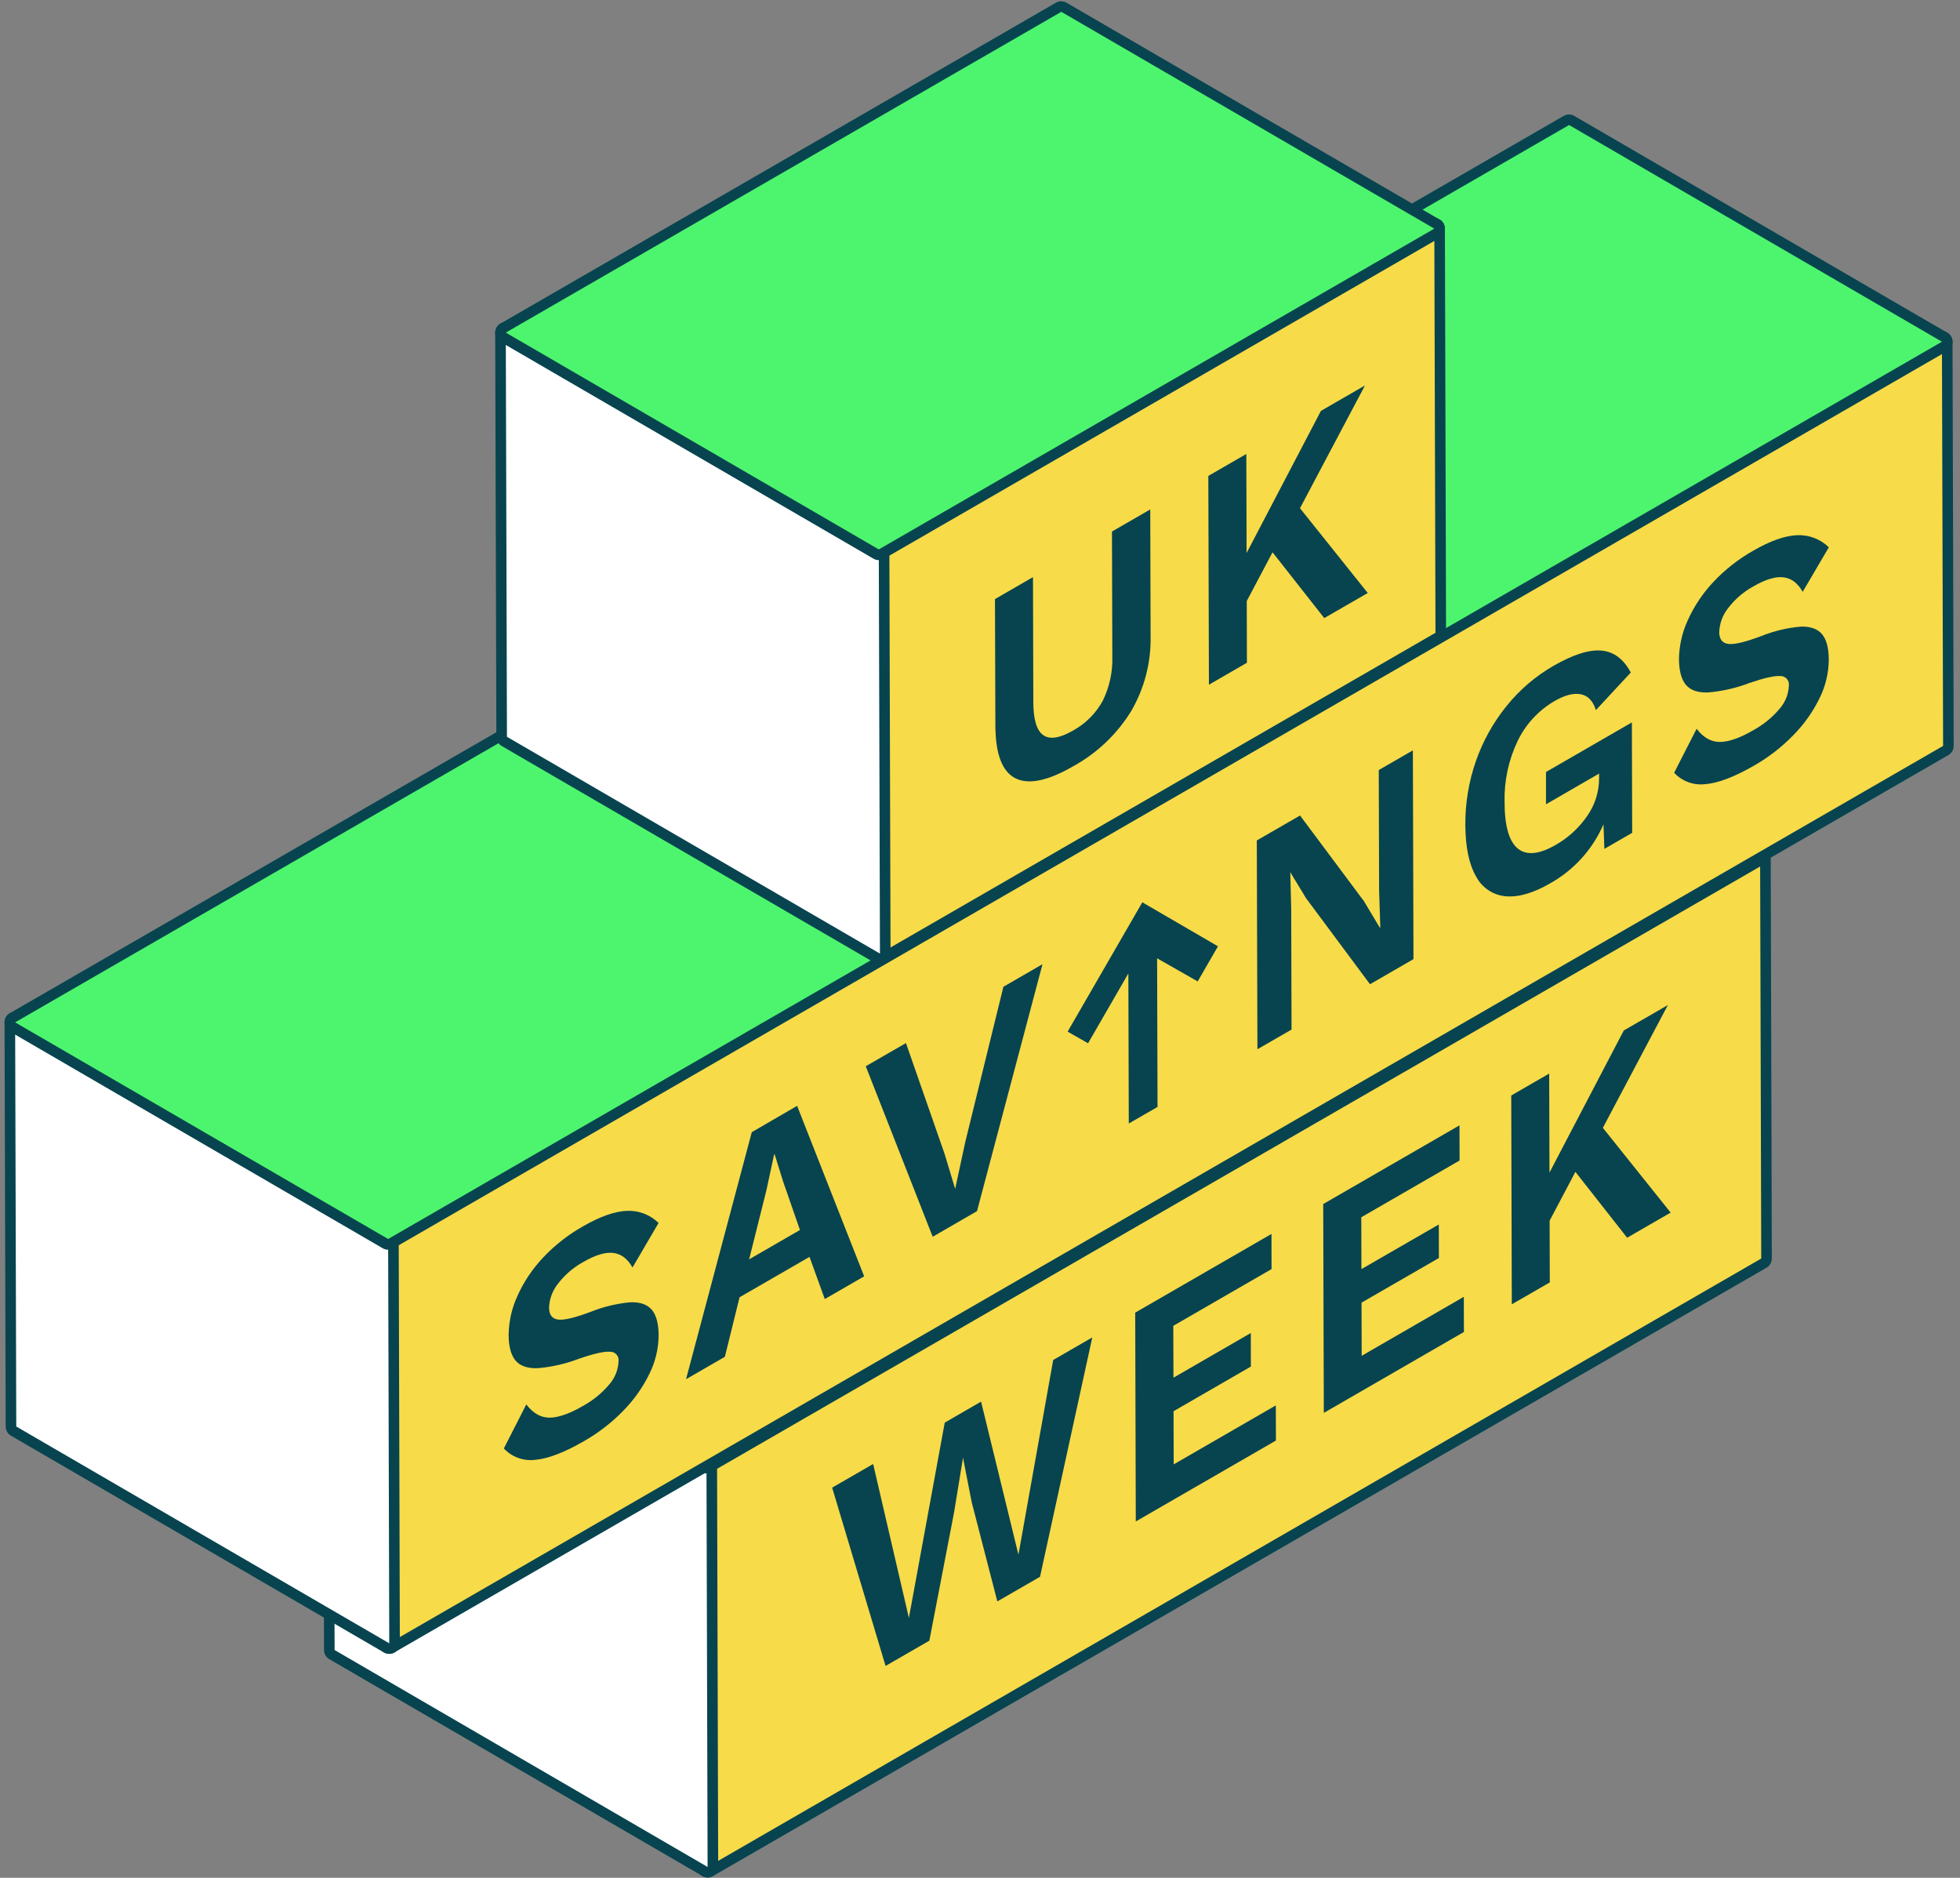 <svg width="285" height="273" viewBox="0 0 285 273" fill="none" xmlns="http://www.w3.org/2000/svg">
<rect x="0" y="0" width="285" height="273" fill="#808080" stroke="none"/>
<path d="M102.889 272.205C102.756 272.204 102.625 272.169 102.51 272.103C102.392 272.036 102.293 271.939 102.225 271.822C102.157 271.705 102.12 271.572 102.12 271.436L101.956 212.674C101.955 212.539 101.991 212.406 102.059 212.289C102.126 212.172 102.223 212.075 102.34 212.007L255.546 123.556C255.662 123.487 255.795 123.451 255.93 123.453C256.065 123.452 256.198 123.488 256.315 123.556C256.432 123.623 256.529 123.719 256.596 123.835C256.664 123.951 256.7 124.083 256.7 124.218L256.864 182.98C256.865 183.115 256.829 183.248 256.762 183.365C256.694 183.483 256.597 183.58 256.479 183.647L103.274 272.103C103.157 272.169 103.024 272.205 102.889 272.205V272.205Z" fill="#F8DB49"/>
<path d="M255.933 124.212L256.098 182.969L102.893 271.425L102.728 212.663L255.933 124.212ZM255.933 122.673C255.663 122.673 255.398 122.744 255.164 122.878L101.959 211.329C101.724 211.465 101.529 211.66 101.394 211.895C101.259 212.13 101.188 212.397 101.189 212.668L101.353 271.425C101.354 271.696 101.426 271.962 101.562 272.196C101.698 272.43 101.893 272.625 102.128 272.759C102.361 272.892 102.624 272.962 102.893 272.964C103.163 272.963 103.428 272.89 103.662 272.754L256.867 184.303C257.102 184.167 257.297 183.972 257.432 183.737C257.567 183.502 257.638 183.235 257.637 182.964L257.473 124.207C257.471 123.937 257.399 123.672 257.263 123.439C257.127 123.206 256.932 123.012 256.698 122.878C256.465 122.744 256.202 122.673 255.933 122.673V122.673Z" fill="#07444F"/>
<path d="M102.889 272.204C102.753 272.204 102.62 272.167 102.504 272.097L48.267 240.581C48.151 240.513 48.054 240.415 47.987 240.298C47.92 240.181 47.883 240.049 47.882 239.914L47.718 181.157C47.717 181.021 47.752 180.888 47.819 180.77C47.887 180.652 47.985 180.554 48.103 180.486C48.22 180.419 48.352 180.383 48.487 180.383C48.623 180.383 48.756 180.42 48.872 180.491L103.109 212.006C103.226 212.074 103.323 212.171 103.39 212.288C103.458 212.405 103.494 212.538 103.494 212.673L103.658 271.43C103.659 271.566 103.624 271.7 103.557 271.818C103.489 271.936 103.391 272.034 103.274 272.102C103.156 272.168 103.024 272.204 102.889 272.204V272.204Z" fill="white"/>
<path d="M48.489 181.144L102.726 212.664L102.891 271.426L48.654 239.885L48.489 181.123M48.489 179.584C48.219 179.585 47.954 179.656 47.72 179.789C47.485 179.925 47.29 180.12 47.155 180.355C47.02 180.59 46.949 180.857 46.95 181.128L47.114 239.89C47.116 240.159 47.188 240.422 47.323 240.654C47.458 240.887 47.651 241.08 47.884 241.214L102.121 272.734C102.355 272.871 102.62 272.943 102.891 272.945C103.161 272.943 103.427 272.871 103.66 272.734C103.894 272.599 104.089 272.405 104.224 272.171C104.359 271.936 104.43 271.671 104.43 271.401L104.266 212.638C104.264 212.37 104.193 212.107 104.059 211.875C103.925 211.643 103.733 211.45 103.501 211.315L49.264 179.794C49.029 179.657 48.762 179.584 48.489 179.584V179.584Z" fill="#07444F"/>
<path d="M102.725 213.433C102.59 213.433 102.457 213.398 102.34 213.331L48.103 181.81C47.985 181.743 47.888 181.646 47.82 181.529C47.752 181.412 47.717 181.279 47.718 181.143C47.718 181.008 47.754 180.876 47.821 180.759C47.889 180.642 47.986 180.545 48.103 180.477L201.308 92.026C201.425 91.959 201.558 91.923 201.693 91.923C201.827 91.923 201.96 91.959 202.077 92.026L256.314 123.546C256.431 123.614 256.528 123.711 256.596 123.828C256.663 123.945 256.699 124.078 256.699 124.213C256.699 124.347 256.663 124.479 256.596 124.596C256.528 124.712 256.431 124.808 256.314 124.875L103.104 213.331C102.988 213.397 102.858 213.432 102.725 213.433V213.433Z" fill="#4DF56E"/>
<path d="M201.695 92.692L255.932 124.213L102.727 212.664L48.49 181.143L201.695 92.692ZM201.695 91.153C201.425 91.153 201.16 91.224 200.926 91.359L47.7 179.81C47.466 179.945 47.271 180.139 47.136 180.373C47.001 180.608 46.93 180.873 46.93 181.143C46.93 181.413 47 181.679 47.134 181.913C47.268 182.147 47.462 182.342 47.695 182.477L101.932 213.992C102.167 214.13 102.434 214.203 102.707 214.203C102.977 214.203 103.242 214.132 103.476 213.998L256.682 125.542C256.915 125.407 257.109 125.213 257.244 124.98C257.379 124.747 257.45 124.482 257.451 124.213C257.452 123.943 257.381 123.678 257.247 123.444C257.113 123.21 256.92 123.015 256.687 122.879L202.449 91.359C202.214 91.223 201.947 91.152 201.675 91.153H201.695Z" fill="#07444F"/>
<path d="M158.827 194.438L151.229 229.236L145.021 232.817L141.292 218.386L140.03 211.927L138.732 219.863L135.135 238.527L128.769 242.2L121.001 216.277L126.963 212.84L132.16 235.223L137.372 206.827L142.656 203.775L148.089 226.025L153.143 197.721L158.827 194.438Z" fill="#07444F"/>
<path d="M184.883 179.394L184.893 184.503L170.606 192.753L170.631 200.294L181.877 193.799L181.887 198.673L170.642 205.168L170.667 212.894L185.514 204.322L185.53 209.431L165.152 221.195L165.07 190.834L184.883 179.394Z" fill="#07444F"/>
<path d="M212.22 163.608L212.235 168.718L197.942 176.968L197.963 184.509L209.214 178.019L209.229 182.893L197.978 189.383L197.999 197.114L212.851 188.536L212.866 193.646L192.494 205.41L192.407 175.049L212.22 163.608Z" fill="#07444F"/>
<path d="M242.519 146.12L233.069 163.968L242.925 176.291L236.599 179.944L229.078 170.371L225.328 177.466L225.353 186.439L219.828 189.625L219.746 159.269L225.266 156.078L225.307 170.474L236.112 149.814L242.519 146.12Z" fill="#07444F"/>
<path d="M56.599 239.661C56.464 239.66 56.331 239.625 56.214 239.558C56.097 239.49 56 239.393 55.933 239.276C55.865 239.159 55.83 239.026 55.829 238.891L55.665 180.134C55.663 179.998 55.698 179.864 55.765 179.745C55.833 179.627 55.931 179.529 56.05 179.462L281.987 49.015C282.104 48.949 282.237 48.913 282.372 48.912C282.507 48.913 282.639 48.948 282.756 49.015C282.874 49.082 282.971 49.179 283.039 49.296C283.107 49.413 283.142 49.546 283.141 49.682L283.311 108.444C283.31 108.579 283.274 108.711 283.206 108.828C283.139 108.945 283.042 109.042 282.926 109.111L56.983 239.558C56.866 239.625 56.734 239.66 56.599 239.661V239.661Z" fill="#F8DB49"/>
<path d="M282.372 49.681L282.542 108.443L56.599 238.89L56.435 180.128L282.372 49.681ZM282.372 48.142C282.103 48.144 281.838 48.215 281.603 48.347L55.666 178.794C55.431 178.93 55.236 179.125 55.101 179.36C54.966 179.595 54.895 179.862 54.896 180.133L55.06 238.895C55.061 239.165 55.133 239.429 55.268 239.662C55.403 239.896 55.596 240.089 55.83 240.224C56.064 240.359 56.329 240.43 56.599 240.429C56.87 240.43 57.135 240.359 57.369 240.224L283.311 109.776C283.546 109.641 283.741 109.446 283.876 109.211C284.011 108.975 284.082 108.709 284.081 108.438L283.911 49.675C283.911 49.406 283.839 49.142 283.704 48.908C283.569 48.675 283.375 48.481 283.142 48.347C282.907 48.213 282.642 48.143 282.372 48.142V48.142Z" fill="#07444F"/>
<path d="M56.6 239.659C56.465 239.659 56.333 239.623 56.215 239.557L1.978 208.036C1.862 207.969 1.765 207.873 1.698 207.757C1.63 207.641 1.594 207.509 1.593 207.375L1.429 148.612C1.428 148.477 1.463 148.344 1.531 148.227C1.598 148.109 1.696 148.012 1.814 147.946C1.93 147.877 2.063 147.841 2.199 147.843C2.334 147.841 2.467 147.877 2.584 147.946L56.821 179.466C56.937 179.533 57.033 179.63 57.1 179.746C57.168 179.862 57.204 179.994 57.206 180.128L57.37 238.89C57.37 239.025 57.334 239.158 57.267 239.275C57.199 239.392 57.102 239.489 56.985 239.557C56.867 239.623 56.735 239.659 56.6 239.659V239.659Z" fill="white"/>
<path d="M2.201 148.634L56.438 180.149L56.602 238.911L2.365 207.391L2.201 148.634M2.201 147.095C1.931 147.094 1.665 147.165 1.431 147.3C1.197 147.435 1.003 147.63 0.868 147.864C0.732 148.098 0.661 148.363 0.662 148.634L0.826 207.396C0.826 207.665 0.897 207.929 1.031 208.162C1.165 208.395 1.358 208.589 1.59 208.725L55.827 240.24C56.062 240.377 56.33 240.45 56.602 240.45C56.872 240.451 57.138 240.38 57.371 240.245C57.606 240.109 57.801 239.914 57.936 239.679C58.072 239.444 58.142 239.177 58.141 238.906L57.977 180.144C57.975 179.875 57.903 179.612 57.768 179.38C57.633 179.147 57.44 178.955 57.207 178.82L2.97 147.3C2.736 147.165 2.471 147.094 2.201 147.095V147.095Z" fill="#07444F"/>
<path d="M56.436 180.897C56.3 180.896 56.166 180.861 56.046 180.795L1.809 149.274C1.693 149.206 1.597 149.109 1.53 148.991C1.463 148.874 1.429 148.742 1.429 148.607C1.428 148.473 1.464 148.34 1.531 148.224C1.599 148.108 1.697 148.012 1.814 147.946L227.751 17.498C227.868 17.43 228.001 17.395 228.136 17.395C228.273 17.394 228.407 17.43 228.526 17.498L282.763 49.019C282.879 49.087 282.975 49.184 283.042 49.301C283.108 49.418 283.143 49.551 283.142 49.685C283.143 49.82 283.107 49.952 283.04 50.068C282.972 50.185 282.875 50.281 282.758 50.347L56.821 180.795C56.704 180.863 56.571 180.898 56.436 180.897V180.897Z" fill="#4DF56E"/>
<path d="M228.138 18.166L282.375 49.681L56.438 180.129L2.201 148.634L228.138 18.187M228.138 16.648C227.868 16.647 227.602 16.718 227.368 16.853L1.431 147.3C1.198 147.435 1.004 147.628 0.869 147.862C0.734 148.095 0.662 148.359 0.662 148.629C0.661 148.899 0.731 149.164 0.865 149.398C0.999 149.632 1.193 149.827 1.426 149.963L55.663 181.483C55.899 181.619 56.166 181.69 56.438 181.688C56.708 181.689 56.973 181.618 57.207 181.483L283.144 51.036C283.378 50.901 283.572 50.707 283.707 50.474C283.842 50.241 283.913 49.976 283.914 49.707C283.915 49.437 283.845 49.172 283.71 48.938C283.576 48.703 283.383 48.509 283.15 48.373L228.912 16.853C228.677 16.717 228.41 16.646 228.138 16.648V16.648Z" fill="#07444F"/>
<path d="M84.779 178.286C87.232 176.87 89.34 176.121 91.105 176.039C91.961 175.994 92.817 176.127 93.619 176.43C94.421 176.733 95.151 177.199 95.763 177.798L91.972 184.273C91.271 183.014 90.346 182.31 89.197 182.159C88.047 182.009 86.592 182.443 84.831 183.462C83.391 184.25 82.131 185.33 81.132 186.633C80.337 187.626 79.883 188.85 79.839 190.121C79.839 191.147 80.285 191.737 81.163 191.845C82.04 191.953 83.635 191.568 85.934 190.701C87.768 189.969 89.698 189.508 91.664 189.331C93.08 189.28 94.117 189.644 94.773 190.414C95.43 191.183 95.763 192.43 95.769 194.149C95.751 196.11 95.283 198.041 94.399 199.792C93.419 201.777 92.125 203.591 90.567 205.163C88.896 206.868 86.997 208.332 84.923 209.514C82.013 211.19 79.63 212.098 77.777 212.238C76.947 212.336 76.106 212.237 75.322 211.949C74.537 211.661 73.832 211.192 73.262 210.581L76.53 204.178C77.52 205.481 78.664 206.123 79.947 206.102C81.229 206.082 82.815 205.527 84.713 204.43C86.197 203.625 87.518 202.55 88.607 201.259C89.429 200.314 89.901 199.115 89.946 197.863C89.964 197.688 89.945 197.512 89.889 197.346C89.833 197.179 89.742 197.027 89.621 196.899C89.501 196.772 89.354 196.671 89.192 196.606C89.029 196.54 88.854 196.51 88.678 196.519C87.832 196.457 86.334 196.796 84.169 197.545C82.258 198.272 80.255 198.731 78.218 198.91C76.734 198.968 75.656 198.607 74.986 197.827C74.319 197.042 73.96 195.801 73.96 194.077C73.983 192.128 74.415 190.205 75.227 188.434C76.149 186.373 77.412 184.483 78.962 182.842C80.659 181.037 82.621 179.501 84.779 178.286Z" fill="#07444F"/>
<path d="M115.907 160.772L125.655 185.557L119.93 188.861L117.708 182.73L107.54 188.599L105.401 197.254L99.757 200.512L109.315 164.6L115.907 160.772ZM108.874 183.12L116.318 178.821L113.855 171.72L112.639 167.811L112.557 167.862L111.449 173.018L108.915 183.14" fill="#07444F"/>
<path d="M151.587 140.178L142.065 176.079L135.621 179.804L125.889 155.014L131.733 151.644L137.35 167.748L138.889 172.847L140.351 166.06L145.902 143.461L151.587 140.178Z" fill="#07444F"/>
<path d="M205.443 109.09L205.53 139.441L199.209 143.093L189.913 130.586L187.615 126.8L187.753 132.109L187.8 149.681L182.839 152.543L182.751 122.187L189.036 118.56L198.332 131.022L200.63 134.859L200.707 134.813L200.533 129.524L200.482 111.953L205.443 109.09Z" fill="#07444F"/>
<path d="M225.857 96.819C228.716 95.174 231.047 94.428 232.849 94.582C234.65 94.736 236.081 95.803 237.128 97.773L232.054 103.242C231.644 101.908 230.915 101.139 229.858 100.933C228.801 100.728 227.529 101.062 226.036 101.924C223.709 103.28 221.842 105.303 220.675 107.731C219.358 110.488 218.708 113.516 218.777 116.571C218.777 120.035 219.411 122.294 220.68 123.348C221.949 124.401 223.793 124.23 226.211 122.835C228.026 121.804 229.585 120.376 230.771 118.658C231.911 117.051 232.522 115.129 232.521 113.159V112.466L224.8 116.93V112.235L237.287 105.027L237.333 121.08L233.29 123.414L233.157 119.849C231.575 123.494 228.837 126.516 225.364 128.447C222.939 129.846 220.803 130.465 218.956 130.304C218.053 130.229 217.184 129.926 216.429 129.423C215.675 128.921 215.06 128.236 214.642 127.431C213.616 125.684 213.092 123.183 213.072 119.931C213.05 116.769 213.57 113.626 214.611 110.64C215.627 107.731 217.139 105.02 219.08 102.626C220.961 100.289 223.259 98.32 225.857 96.819Z" fill="#07444F"/>
<path d="M254.942 80.057C257.394 78.641 259.508 77.892 261.267 77.81C262.123 77.766 262.979 77.899 263.781 78.201C264.583 78.504 265.313 78.97 265.926 79.57L262.124 86.044C261.426 84.787 260.498 84.085 259.354 83.936C258.21 83.787 256.748 84.218 254.983 85.234C253.541 86.022 252.281 87.103 251.284 88.409C250.491 89.402 250.038 90.623 249.991 91.893C249.991 92.919 250.437 93.509 251.32 93.616C252.202 93.724 253.793 93.345 256.091 92.478C257.922 91.742 259.851 91.279 261.816 91.103C263.232 91.051 264.269 91.416 264.925 92.185C265.582 92.955 265.915 94.201 265.92 95.92C265.901 97.881 265.433 99.812 264.551 101.563C263.573 103.548 262.279 105.361 260.718 106.93C259.056 108.633 257.166 110.097 255.101 111.28C252.19 112.956 249.806 113.864 247.949 114.004C247.119 114.102 246.278 114.003 245.494 113.715C244.709 113.427 244.004 112.959 243.435 112.347L246.702 105.95C247.693 107.248 248.837 107.889 250.119 107.868C251.402 107.848 252.987 107.294 254.885 106.196C256.372 105.393 257.695 104.318 258.784 103.025C259.607 102.081 260.078 100.881 260.118 99.629C260.136 99.455 260.116 99.279 260.06 99.113C260.004 98.947 259.912 98.795 259.792 98.667C259.672 98.54 259.525 98.44 259.363 98.374C259.201 98.308 259.026 98.277 258.851 98.285C258.01 98.223 256.507 98.567 254.342 99.311C252.43 100.035 250.427 100.492 248.39 100.67C246.906 100.725 245.83 100.364 245.163 99.588C244.496 98.812 244.154 97.563 244.137 95.843C244.161 93.894 244.592 91.972 245.405 90.2C246.329 88.141 247.591 86.25 249.139 84.608C250.832 82.806 252.789 81.272 254.942 80.057V80.057Z" fill="#07444F"/>
<path d="M166.103 131.18L177.103 137.577L174.153 142.682L168.253 139.321L168.315 160.93L164.133 163.341L164.072 141.522L158.213 151.675L155.243 149.982L166.103 131.18Z" fill="#07444F"/>
<path d="M127.955 139.388C127.82 139.389 127.687 139.354 127.57 139.285C127.454 139.218 127.357 139.122 127.289 139.006C127.222 138.89 127.186 138.757 127.186 138.623L127.016 79.861C127.016 79.726 127.052 79.593 127.119 79.476C127.187 79.359 127.284 79.262 127.401 79.194L208.182 32.555C208.299 32.486 208.432 32.45 208.567 32.452C208.702 32.45 208.836 32.486 208.952 32.555C209.069 32.621 209.166 32.718 209.233 32.834C209.301 32.95 209.336 33.082 209.337 33.217L209.506 91.979C209.506 92.114 209.47 92.246 209.402 92.363C209.335 92.48 209.238 92.578 209.121 92.646L128.345 139.305C128.224 139.366 128.09 139.394 127.955 139.388V139.388Z" fill="#F8DB49"/>
<path d="M208.562 33.239L208.731 91.996L127.95 138.636L127.781 79.878L208.562 33.239ZM208.562 31.7C208.292 31.7 208.026 31.771 207.792 31.905L127.011 78.545C126.777 78.68 126.583 78.874 126.447 79.108C126.312 79.343 126.241 79.608 126.241 79.878L126.411 138.641C126.412 138.91 126.483 139.175 126.618 139.408C126.753 139.641 126.947 139.835 127.18 139.969C127.414 140.104 127.68 140.175 127.95 140.175C128.22 140.175 128.485 140.104 128.719 139.969L209.501 93.33C209.735 93.195 209.93 92.999 210.066 92.764C210.201 92.529 210.271 92.262 210.27 91.991L210.101 33.234C210.1 32.965 210.029 32.7 209.894 32.467C209.759 32.234 209.565 32.04 209.331 31.905C209.097 31.771 208.832 31.7 208.562 31.7V31.7Z" fill="#07444F"/>
<path d="M127.95 139.388C127.813 139.387 127.679 139.351 127.56 139.285L73.328 107.765C73.21 107.698 73.113 107.602 73.046 107.486C72.978 107.37 72.942 107.237 72.943 107.103L72.773 48.341C72.774 48.206 72.81 48.073 72.877 47.956C72.945 47.839 73.041 47.742 73.158 47.674C73.275 47.606 73.408 47.571 73.543 47.571C73.68 47.572 73.814 47.607 73.933 47.674L128.17 79.194C128.286 79.262 128.382 79.359 128.448 79.475C128.515 79.591 128.55 79.722 128.55 79.856L128.719 138.618C128.719 138.753 128.683 138.886 128.615 139.003C128.548 139.12 128.451 139.217 128.334 139.285C128.217 139.352 128.084 139.387 127.95 139.388V139.388Z" fill="white"/>
<path d="M73.546 48.359L127.783 79.88L127.952 138.637L73.715 107.117L73.546 48.359ZM73.546 46.82C73.276 46.82 73.01 46.891 72.776 47.026C72.541 47.161 72.346 47.356 72.211 47.592C72.076 47.827 72.005 48.093 72.007 48.365L72.176 107.122C72.176 107.39 72.247 107.655 72.381 107.888C72.515 108.121 72.708 108.315 72.94 108.45L127.178 139.971C127.413 140.106 127.68 140.177 127.952 140.176C128.222 140.176 128.488 140.106 128.722 139.971C128.957 139.835 129.152 139.64 129.287 139.405C129.422 139.17 129.492 138.903 129.491 138.632L129.322 79.875C129.322 79.606 129.251 79.342 129.117 79.108C128.983 78.875 128.79 78.681 128.558 78.546L74.32 47.041C74.085 46.905 73.817 46.835 73.546 46.836V46.82Z" fill="#07444F"/>
<path d="M127.78 80.65C127.644 80.65 127.511 80.613 127.395 80.542L73.158 49.022C73.042 48.955 72.945 48.858 72.877 48.742C72.809 48.626 72.774 48.494 72.773 48.36C72.775 48.225 72.811 48.093 72.878 47.976C72.946 47.859 73.042 47.762 73.158 47.693L153.939 1.054C154.057 0.988 154.189 0.952 154.324 0.951C154.461 0.952 154.595 0.988 154.714 1.054L208.951 32.574C209.067 32.642 209.164 32.74 209.23 32.857C209.297 32.974 209.332 33.106 209.331 33.241C209.331 33.376 209.296 33.509 209.228 33.626C209.16 33.743 209.063 33.84 208.946 33.908L128.165 80.542C128.049 80.613 127.916 80.65 127.78 80.65V80.65Z" fill="#4DF56E"/>
<path d="M154.327 1.721L208.564 33.241L127.783 79.876L73.546 48.355L154.327 1.716M154.327 0.177C154.057 0.176 153.791 0.247 153.557 0.382L72.776 47.042C72.543 47.177 72.349 47.37 72.214 47.603C72.079 47.837 72.007 48.101 72.007 48.37C72.006 48.641 72.078 48.907 72.213 49.141C72.348 49.375 72.542 49.569 72.776 49.704L127.013 81.225C127.247 81.361 127.512 81.434 127.783 81.435C128.053 81.434 128.319 81.361 128.552 81.225L209.334 34.586C209.567 34.451 209.761 34.257 209.896 34.024C210.031 33.791 210.103 33.526 210.103 33.257C210.104 32.987 210.034 32.722 209.9 32.488C209.765 32.254 209.572 32.059 209.339 31.923L155.102 0.408C154.867 0.269 154.599 0.196 154.327 0.197V0.177Z" fill="#07444F"/>
<path d="M167.256 74.061L167.307 92.459C167.389 96.3 166.407 100.089 164.47 103.407C162.401 106.752 159.503 109.506 156.056 111.4C152.342 113.541 149.53 114.119 147.622 113.134C145.714 112.149 144.751 109.602 144.734 105.495L144.677 87.098L150.203 83.906L150.254 102.032C150.254 104.576 150.733 106.189 151.69 106.87C152.648 107.55 154.098 107.328 156.041 106.203C157.867 105.2 159.366 103.693 160.36 101.862C161.342 99.853 161.816 97.633 161.741 95.398L161.689 77.278L167.256 74.061Z" fill="#07444F"/>
<path d="M198.478 56.041L189.028 73.889L198.883 86.212L192.558 89.86L185.037 80.292L181.286 87.387L181.312 96.355L175.787 99.546L175.699 69.19L181.225 65.999L181.266 80.394L192.075 59.735L198.478 56.041Z" fill="#07444F"/>
</svg>
